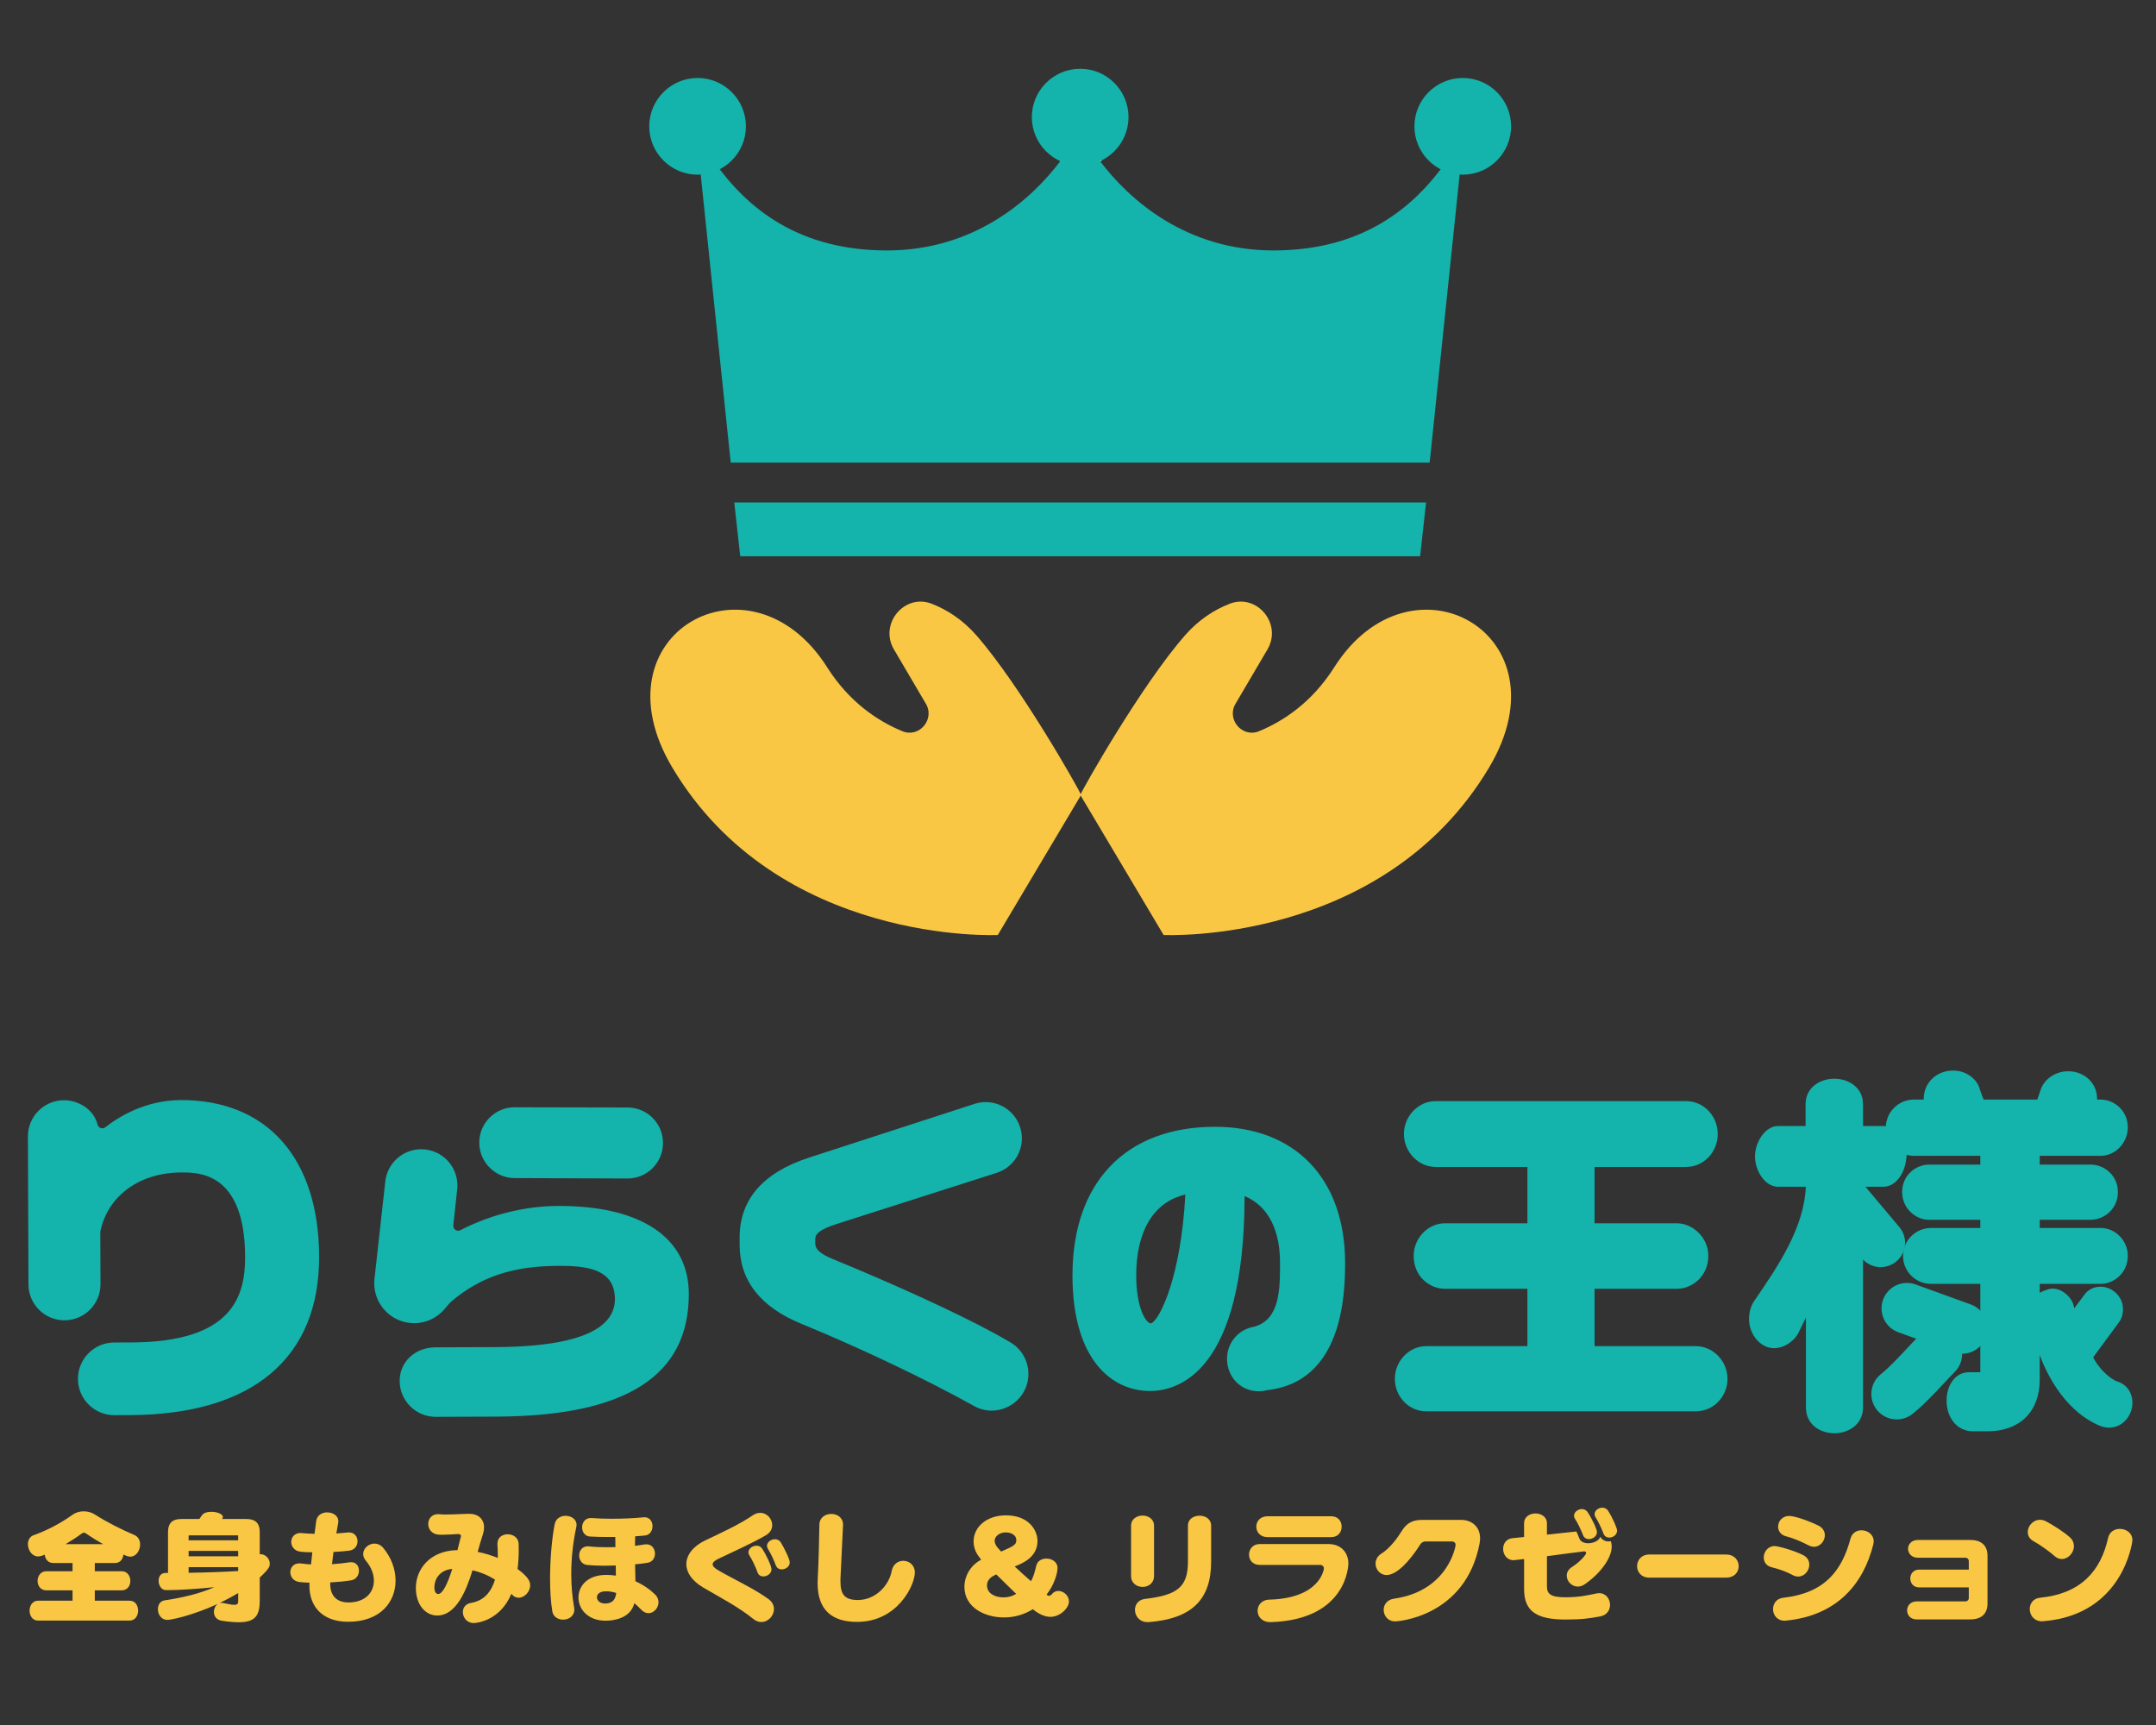 <!--?xml version="1.0" encoding="utf-8"?-->
<!-- Generator: Adobe Illustrator 26.0.3, SVG Export Plug-In . SVG Version: 6.00 Build 0)  -->
<svg version="1.1" id="レイヤー_1" xmlns="http://www.w3.org/2000/svg" xmlns:xlink="http://www.w3.org/1999/xlink" x="0px" y="0px" viewBox="0 0 1280 1024" style="enable-background:new 0 0 1280 1024;" xml:space="preserve" width="1280" height="1024">
<rect x="0" y="0" width="1280" height="1024" fill="#333333" stroke="none"/>
<style type="text/css">
	.st0{fill:#FAC744;}
	.st1{fill:#FFFFFF;}
	.st2{fill:#14B3AC;}
	@-webkit-keyframes animate-svg-fill-1 {
		0% {
			fill: transparent;
		}
		100% {
			fill: rgb(250, 199, 68);
		}
	}	

	@keyframes animate-svg-fill-1 {
		0% {
			fill: transparent;
		}
		100% {
			fill: rgb(250, 199, 68);
		}
	}

	.svg-elem-1 {
		-webkit-animation: animate-svg-fill-1 0.7s cubic-bezier(0.68, -0.55, 0.265, 1.55) 0.8s both;
		animation: animate-svg-fill-1 0.7s cubic-bezier(0.68, -0.55, 0.265, 1.55) 0.8s both;
	}

	@-webkit-keyframes animate-svg-fill-2 {
		0% {
			fill: transparent;
		}
		100% {
			fill: rgb(250, 199, 68);
		}
	}

	@keyframes animate-svg-fill-2 {
		0% {
			fill: transparent;
		}
		100% {
			fill: rgb(250, 199, 68);
		}
	}

	.svg-elem-2 {
		-webkit-animation: animate-svg-fill-2 0.7s cubic-bezier(0.68, -0.55, 0.265, 1.55) 0.9s both;
		animation: animate-svg-fill-2 0.7s cubic-bezier(0.68, -0.55, 0.265, 1.55) 0.9s both;
	}

	@-webkit-keyframes animate-svg-fill-3 {
		0% {
			fill: transparent;
		}
		100% {
			fill: rgb(255, 255, 255);
		}
	}

	@keyframes animate-svg-fill-3 {
		0% {
			fill: transparent;
		}
		100% {
			fill: rgb(255, 255, 255);
		}
	}

	.svg-elem-3 {
		-webkit-animation: animate-svg-fill-3 0.7s cubic-bezier(0.68, -0.55, 0.265, 1.55) 1s both;
		animation: animate-svg-fill-3 0.7s cubic-bezier(0.68, -0.55, 0.265, 1.55) 1s both;
	}

	@-webkit-keyframes animate-svg-fill-4 {
		0% {
			fill: transparent;
		}
		100% {
			fill: rgb(20, 179, 172);
		}
	}

	@keyframes animate-svg-fill-4 {
		0% {
			fill: transparent;
		}
		100% {
			fill: rgb(20, 179, 172);
		}
	}

	.svg-elem-4 {
		-webkit-animation: animate-svg-fill-4 0.7s cubic-bezier(0.68, -0.55, 0.265, 1.55) 1.1s both;
		animation: animate-svg-fill-4 0.7s cubic-bezier(0.68, -0.55, 0.265, 1.55) 1.1s both;
	}

	@-webkit-keyframes animate-svg-fill-5 {
		0% {
			fill: transparent;
		}
		100% {
			fill: rgb(20, 179, 172);
		}
	}

	@keyframes animate-svg-fill-5 {
		0% {
			fill: transparent;
		}
		100% {
			fill: rgb(20, 179, 172);
		}
	}

	.svg-elem-5 {
		-webkit-animation: animate-svg-fill-5 0.7s cubic-bezier(0.68, -0.55, 0.265, 1.55) 1.2s both;
		animation: animate-svg-fill-5 0.7s cubic-bezier(0.68, -0.55, 0.265, 1.55) 1.2s both;
	}

	@-webkit-keyframes animate-svg-fill-6 {
		0% {
			fill: transparent;
		}
		100% {
			fill: rgb(20, 179, 172);
		}
	}

	@keyframes animate-svg-fill-6 {
		0% {
			fill: transparent;
		}
		100% {
			fill: rgb(20, 179, 172);
		}
	}

	.svg-elem-6 {
		-webkit-animation: animate-svg-fill-6 0.7s cubic-bezier(0.68, -0.55, 0.265, 1.55) 1.3s both;
		animation: animate-svg-fill-6 0.7s cubic-bezier(0.68, -0.55, 0.265, 1.55) 1.3s both;
	}

	@-webkit-keyframes animate-svg-fill-7 {
		0% {
			fill: transparent;
		}
		100% {
			fill: rgb(20, 179, 172);
		}
	}

	@keyframes animate-svg-fill-7 {
		0% {
			fill: transparent;
		}
		100% {
			fill: rgb(20, 179, 172);
		}
	}

	.svg-elem-7 {
		-webkit-animation: animate-svg-fill-7 0.7s cubic-bezier(0.68, -0.55, 0.265, 1.55) 1.4s both;
		animation: animate-svg-fill-7 0.7s cubic-bezier(0.68, -0.55, 0.265, 1.55) 1.4s both;
	}

	@-webkit-keyframes animate-svg-fill-8 {
		0% {
			fill: transparent;
		}
		100% {
			fill: rgb(20, 179, 172);
		}
	}

	@keyframes animate-svg-fill-8 {
		0% {
			fill: transparent;
		}
		100% {
			fill: rgb(20, 179, 172);
		}
	}

	.svg-elem-8 {
		-webkit-animation: animate-svg-fill-8 0.7s cubic-bezier(0.68, -0.55, 0.265, 1.55) 1.5s both;
		animation: animate-svg-fill-8 0.7s cubic-bezier(0.68, -0.55, 0.265, 1.55) 1.5s both;
	}

	@-webkit-keyframes animate-svg-fill-9 {
		0% {
			fill: transparent;
		}
		100% {
			fill: rgb(20, 179, 172);
		}
	}

	@keyframes animate-svg-fill-9 {
		0% {
			fill: transparent;
		}
		100% {
			fill: rgb(20, 179, 172);
		}
	}

	.svg-elem-9 {
		-webkit-animation: animate-svg-fill-9 0.7s cubic-bezier(0.68, -0.55, 0.265, 1.55) 1.6s both;
		animation: animate-svg-fill-9 0.7s cubic-bezier(0.68, -0.55, 0.265, 1.55) 1.6s both;
	}

	@-webkit-keyframes animate-svg-fill-10 {
		0% {
			fill: transparent;
		}
		100% {
			fill: rgb(20, 179, 172);
		}
	}

	@keyframes animate-svg-fill-10 {
		0% {
			fill: transparent;
		}
		100% {
			fill: rgb(20, 179, 172);
		}
	}

	.svg-elem-10 {
		-webkit-animation: animate-svg-fill-10 0.7s cubic-bezier(0.68, -0.55, 0.265, 1.55) 1.7s both;
		animation: animate-svg-fill-10 0.7s cubic-bezier(0.68, -0.55, 0.265, 1.55) 1.7s both;
	}

	@-webkit-keyframes animate-svg-fill-11 {
		0% {
			fill: transparent;
		}
		100% {
			fill: rgb(20, 179, 172);
		}
	}

	@keyframes animate-svg-fill-11 {
		0% {
			fill: transparent;
		}
		100% {
			fill: rgb(20, 179, 172);
		}
	}

	.svg-elem-11 {
		-webkit-animation: animate-svg-fill-11 0.7s cubic-bezier(0.68, -0.55, 0.265, 1.55) 1.8s both;
		animation: animate-svg-fill-11 0.7s cubic-bezier(0.68, -0.55, 0.265, 1.55) 1.8s both;
	}

	@-webkit-keyframes animate-svg-fill-12 {
		0% {
			fill: transparent;
		}
		100% {
			fill: rgb(20, 179, 172);
		}
	}

	@keyframes animate-svg-fill-12 {
		0% {
			fill: transparent;
		}
		100% {
			fill: rgb(20, 179, 172);
		}
	}

	.svg-elem-12 {
		-webkit-animation: animate-svg-fill-12 0.7s cubic-bezier(0.68, -0.55, 0.265, 1.55) 1.9s both;
		animation: animate-svg-fill-12 0.7s cubic-bezier(0.68, -0.55, 0.265, 1.55) 1.9s both;
	}

	@-webkit-keyframes animate-svg-fill-13 {
		0% {
			fill: transparent;
		}
		100% {
			fill: rgb(20, 179, 172);
		}
	}

	@keyframes animate-svg-fill-13 {
		0% {
			fill: transparent;
		}
		100% {
			fill: rgb(20, 179, 172);
		}
	}

	.svg-elem-13 {
		-webkit-animation: animate-svg-fill-13 0.7s cubic-bezier(0.68, -0.55, 0.265, 1.55) 2s both;
		animation: animate-svg-fill-13 0.7s cubic-bezier(0.68, -0.55, 0.265, 1.55) 2s both;
	}

	@-webkit-keyframes animate-svg-fill-14 {
		0% {
			fill: transparent;
		}
		100% {
			fill: rgb(20, 179, 172);
		}
	}

	@keyframes animate-svg-fill-14 {
		0% {
			fill: transparent;
		}
		100% {
			fill: rgb(20, 179, 172);
		}
	}

	.svg-elem-14 {
		-webkit-animation: animate-svg-fill-14 0.7s cubic-bezier(0.68, -0.55, 0.265, 1.55) 2.1s both;
		animation: animate-svg-fill-14 0.7s cubic-bezier(0.68, -0.55, 0.265, 1.55) 2.1s both;
	}

	@-webkit-keyframes animate-svg-fill-15 {
		0% {
			fill: transparent;
		}
		100% {
			fill: rgb(20, 179, 172);
		}
	}

	@keyframes animate-svg-fill-15 {
		0% {
			fill: transparent;
		}
		100% {
			fill: rgb(20, 179, 172);
		}
	}

	.svg-elem-15 {
		-webkit-animation: animate-svg-fill-15 0.7s cubic-bezier(0.68, -0.55, 0.265, 1.55) 2.2s both;
		animation: animate-svg-fill-15 0.7s cubic-bezier(0.68, -0.55, 0.265, 1.55) 2.2s both;
	}

	@-webkit-keyframes animate-svg-fill-16 {
		0% {
			fill: transparent;
		}
		100% {
			fill: rgb(20, 179, 172);
		}
	}

	@keyframes animate-svg-fill-16 {
		0% {
			fill: transparent;
		}
		100% {
			fill: rgb(20, 179, 172);
		}
	}

	.svg-elem-16 {
		-webkit-animation: animate-svg-fill-16 0.7s cubic-bezier(0.68, -0.55, 0.265, 1.55) 2.3s both;
		animation: animate-svg-fill-16 0.7s cubic-bezier(0.68, -0.55, 0.265, 1.55) 2.3s both;
	}

	@-webkit-keyframes animate-svg-fill-17 {
		0% {
			fill: transparent;
		}
		100% {
			fill: rgb(20, 179, 172);
		}
	}

	@keyframes animate-svg-fill-17 {
		0% {
			fill: transparent;
		}
		100% {
			fill: rgb(20, 179, 172);
		}
	}

	.svg-elem-17 {
		-webkit-animation: animate-svg-fill-17 0.7s cubic-bezier(0.68, -0.55, 0.265, 1.55) 2.4s both;
		animation: animate-svg-fill-17 0.7s cubic-bezier(0.68, -0.55, 0.265, 1.55) 2.4s both;
	}

	@-webkit-keyframes animate-svg-fill-18 {
		0% {
			fill: transparent;
		}
		100% {
			fill: rgb(20, 179, 172);
		}
	}

	@keyframes animate-svg-fill-18 {
		0% {
			fill: transparent;
		}
		100% {
			fill: rgb(20, 179, 172);
		}
	}

	.svg-elem-18 {
		-webkit-animation: animate-svg-fill-18 0.7s cubic-bezier(0.68, -0.55, 0.265, 1.55) 2.5s both;
		animation: animate-svg-fill-18 0.7s cubic-bezier(0.68, -0.55, 0.265, 1.55) 2.5s both;
	}

	@-webkit-keyframes animate-svg-fill-19 {
		0% {
			fill: transparent;
		}
		100% {
			fill: rgb(20, 179, 172);
		}
	}

	@keyframes animate-svg-fill-19 {
		0% {
			fill: transparent;
		}
		100% {
			fill: rgb(20, 179, 172);
		}
	}

	.svg-elem-19 {
		-webkit-animation: animate-svg-fill-19 0.7s cubic-bezier(0.68, -0.55, 0.265, 1.55) 2.6s both;
		animation: animate-svg-fill-19 0.7s cubic-bezier(0.68, -0.55, 0.265, 1.55) 2.6s both;
	}

	@-webkit-keyframes animate-svg-fill-20 {
		0% {
			fill: transparent;
		}
		100% {
			fill: rgb(20, 179, 172);
		}
	}

	@keyframes animate-svg-fill-20 {
		0% {
			fill: transparent;
		}
		100% {
			fill: rgb(20, 179, 172);
		}
	}

	.svg-elem-20 {
		-webkit-animation: animate-svg-fill-20 0.7s cubic-bezier(0.68, -0.55, 0.265, 1.55) 2.7s both;
		animation: animate-svg-fill-20 0.7s cubic-bezier(0.68, -0.55, 0.265, 1.55) 2.7s both;
	}

	@-webkit-keyframes animate-svg-fill-21 {
		0% {
			fill: transparent;
		}
		100% {
			fill: rgb(250, 199, 68);
		}
	}

	@keyframes animate-svg-fill-21 {
		0% {
			fill: transparent;
		}
		100% {
			fill: rgb(250, 199, 68);
		}
	}

	.svg-elem-21 {
		-webkit-animation: animate-svg-fill-21 0.7s cubic-bezier(0.68, -0.55, 0.265, 1.55) 2.8s both;
		animation: animate-svg-fill-21 0.7s cubic-bezier(0.68, -0.55, 0.265, 1.55) 2.8s both;
	}

	@-webkit-keyframes animate-svg-fill-22 {
		0% {
			fill: transparent;
		}
		100% {
			fill: rgb(250, 199, 68);
		}
	}

	@keyframes animate-svg-fill-22 {
		0% {
			fill: transparent;
		}
		100% {
			fill: rgb(250, 199, 68);
		}
	}

	.svg-elem-22 {
		-webkit-animation: animate-svg-fill-22 0.7s cubic-bezier(0.68, -0.55, 0.265, 1.55) 2.9s both;
		animation: animate-svg-fill-22 0.7s cubic-bezier(0.68, -0.55, 0.265, 1.55) 2.9s both;
	}

	@-webkit-keyframes animate-svg-fill-23 {
		0% {
			fill: transparent;
		}
		100% {
			fill: rgb(250, 199, 68);
		}
	}

	@keyframes animate-svg-fill-23 {
		0% {
			fill: transparent;
		}
		100% {
			fill: rgb(250, 199, 68);
		}
	}

	.svg-elem-23 {
		-webkit-animation: animate-svg-fill-23 0.7s cubic-bezier(0.68, -0.55, 0.265, 1.55) 3s both;
		animation: animate-svg-fill-23 0.7s cubic-bezier(0.68, -0.55, 0.265, 1.55) 3s both;
	}

	@-webkit-keyframes animate-svg-fill-24 {
		0% {
			fill: transparent;
		}
		100% {
			fill: rgb(250, 199, 68);
		}
	}

	@keyframes animate-svg-fill-24 {
		0% {
			fill: transparent;
		}
		100% {
			fill: rgb(250, 199, 68);
		}
	}

	.svg-elem-24 {
		-webkit-animation: animate-svg-fill-24 0.7s cubic-bezier(0.68, -0.55, 0.265, 1.55) 3.1s both;
		animation: animate-svg-fill-24 0.7s cubic-bezier(0.68, -0.55, 0.265, 1.55) 3.1s both;
	}

	@-webkit-keyframes animate-svg-fill-25 {
		0% {
			fill: transparent;
		}
		100% {
			fill: rgb(250, 199, 68);
		}
	}

	@keyframes animate-svg-fill-25 {
		0% {
			fill: transparent;
		}
		100% {
			fill: rgb(250, 199, 68);
		}
	}

	.svg-elem-25 {
		-webkit-animation: animate-svg-fill-25 0.7s cubic-bezier(0.68, -0.55, 0.265, 1.55) 3.2s both;
		animation: animate-svg-fill-25 0.7s cubic-bezier(0.68, -0.55, 0.265, 1.55) 3.2s both;
	}

	@-webkit-keyframes animate-svg-fill-26 {
		0% {
			fill: transparent;
		}
		100% {
			fill: rgb(250, 199, 68);
		}
	}

	@keyframes animate-svg-fill-26 {
		0% {
			fill: transparent;
		}
		100% {
			fill: rgb(250, 199, 68);
		}
	}

	.svg-elem-26 {
		-webkit-animation: animate-svg-fill-26 0.7s cubic-bezier(0.68, -0.55, 0.265, 1.55) 3.3s both;
		animation: animate-svg-fill-26 0.7s cubic-bezier(0.68, -0.55, 0.265, 1.55) 3.3s both;
	}

	@-webkit-keyframes animate-svg-fill-27 {
		0% {
			fill: transparent;
		}
		100% {
			fill: rgb(250, 199, 68);
		}
	}

	@keyframes animate-svg-fill-27 {
		0% {
			fill: transparent;
		}
		100% {
			fill: rgb(250, 199, 68);
		}
	}

	.svg-elem-27 {
		-webkit-animation: animate-svg-fill-27 0.7s cubic-bezier(0.68, -0.55, 0.265, 1.55) 3.4s both;
		animation: animate-svg-fill-27 0.7s cubic-bezier(0.68, -0.55, 0.265, 1.55) 3.4s both;
	}

	@-webkit-keyframes animate-svg-fill-28 {
		0% {
			fill: transparent;
		}
		100% {
			fill: rgb(250, 199, 68);
		}
	}

	@keyframes animate-svg-fill-28 {
		0% {
			fill: transparent;
		}
		100% {
			fill: rgb(250, 199, 68);
		}
	}

	.svg-elem-28 {
		-webkit-animation: animate-svg-fill-28 0.7s cubic-bezier(0.68, -0.55, 0.265, 1.55) 3.5s both;
		animation: animate-svg-fill-28 0.7s cubic-bezier(0.68, -0.55, 0.265, 1.55) 3.5s both;
	}

	@-webkit-keyframes animate-svg-fill-29 {
		0% {
			fill: transparent;
		}
		100% {
			fill: rgb(250, 199, 68);
		}
	}

	@keyframes animate-svg-fill-29 {
		0% {
			fill: transparent;
		}
		100% {
			fill: rgb(250, 199, 68);
		}
	}

	.svg-elem-29 {
		-webkit-animation: animate-svg-fill-29 0.7s cubic-bezier(0.68, -0.55, 0.265, 1.55) 3.6s both;
		animation: animate-svg-fill-29 0.7s cubic-bezier(0.68, -0.55, 0.265, 1.55) 3.6s both;
	}

	@-webkit-keyframes animate-svg-fill-30 {
		0% {
			fill: transparent;
		}
		100% {
			fill: rgb(250, 199, 68);
		}
	}

	@keyframes animate-svg-fill-30 {
		0% {
			fill: transparent;
		}
		100% {
			fill: rgb(250, 199, 68);
		}
	}

	.svg-elem-30 {
		-webkit-animation: animate-svg-fill-30 0.7s cubic-bezier(0.68, -0.55, 0.265, 1.55) 3.7s both;
		animation: animate-svg-fill-30 0.7s cubic-bezier(0.68, -0.55, 0.265, 1.55) 3.7s both;
	}

	@-webkit-keyframes animate-svg-fill-31 {
		0% {
			fill: transparent;
		}
		100% {
			fill: rgb(250, 199, 68);
		}
	}

	@keyframes animate-svg-fill-31 {
		0% {
			fill: transparent;
		}
		100% {
			fill: rgb(250, 199, 68);
		}
	}

	.svg-elem-31 {
		-webkit-animation: animate-svg-fill-31 0.7s cubic-bezier(0.68, -0.55, 0.265, 1.55) 3.8s both;
		animation: animate-svg-fill-31 0.7s cubic-bezier(0.68, -0.55, 0.265, 1.55) 3.8s both;
	}

	@-webkit-keyframes animate-svg-fill-32 {
		0% {
			fill: transparent;
		}
		100% {
			fill: rgb(250, 199, 68);
		}
	}

	@keyframes animate-svg-fill-32 {
		0% {
			fill: transparent;
		}
		100% {
			fill: rgb(250, 199, 68);
		}
	}

	.svg-elem-32 {
		-webkit-animation: animate-svg-fill-32 0.7s cubic-bezier(0.68, -0.55, 0.265, 1.55) 3.9s both;
		animation: animate-svg-fill-32 0.7s cubic-bezier(0.68, -0.55, 0.265, 1.55) 3.9s both;
	}

	@-webkit-keyframes animate-svg-fill-33 {
		0% {
			fill: transparent;
		}
		100% {
			fill: rgb(250, 199, 68);
		}
	}

	@keyframes animate-svg-fill-33 {
		0% {
			fill: transparent;
		}
		100% {
			fill: rgb(250, 199, 68);
		}
	}

	.svg-elem-33 {
		-webkit-animation: animate-svg-fill-33 0.7s cubic-bezier(0.68, -0.55, 0.265, 1.55) 4s both;
		animation: animate-svg-fill-33 0.7s cubic-bezier(0.68, -0.55, 0.265, 1.55) 4s both;
	}

	@-webkit-keyframes animate-svg-fill-34 {
		0% {
			fill: transparent;
		}
		100% {
			fill: rgb(250, 199, 68);
		}
	}

	@keyframes animate-svg-fill-34 {
		0% {
			fill: transparent;
		}
		100% {
			fill: rgb(250, 199, 68);
		}
	}

	.svg-elem-34 {
		-webkit-animation: animate-svg-fill-34 0.7s cubic-bezier(0.68, -0.55, 0.265, 1.55) 4.1s both;
		animation: animate-svg-fill-34 0.7s cubic-bezier(0.68, -0.55, 0.265, 1.55) 4.1s both;
	}

	@-webkit-keyframes animate-svg-fill-35 {
		0% {
			fill: transparent;
		}
		100% {
			fill: rgb(250, 199, 68);
		}
	}

	@keyframes animate-svg-fill-35 {
		0% {
			fill: transparent;
		}
		100% {
			fill: rgb(250, 199, 68);
		}
	}

	.svg-elem-35 {
		-webkit-animation: animate-svg-fill-35 0.7s cubic-bezier(0.68, -0.55, 0.265, 1.55) 4.2s both;
		animation: animate-svg-fill-35 0.7s cubic-bezier(0.68, -0.55, 0.265, 1.55) 4.2s both;
	}

	@-webkit-keyframes animate-svg-fill-36 {
		0% {
			fill: transparent;
		}
		100% {
			fill: rgb(250, 199, 68);
		}
	}

	@keyframes animate-svg-fill-36 {
		0% {
			fill: transparent;
		}
		100% {
			fill: rgb(250, 199, 68);
		}
	}

	.svg-elem-36 {
		-webkit-animation: animate-svg-fill-36 0.7s cubic-bezier(0.68, -0.55, 0.265, 1.55) 4.3s both;
		animation: animate-svg-fill-36 0.7s cubic-bezier(0.68, -0.55, 0.265, 1.55) 4.3s both;
	}
</style>
<g>
	<g>
		<g>
			<g>
				<g>
					<path class="st0 svg-elem-1" d="M641.83,471.92c-1.08-3.15-36.24-65.22-62.2-94.81c-8.19-9.34-17.4-15.13-26.32-18.65
						c-16.35-6.45-31.5,11.9-22.59,27.05l18.73,31.85c5.98,9.29-3.53,20.91-13.74,16.7c-14.34-5.92-31.39-17.04-44.63-37.94
						c-45.53-71.88-139.4-20.03-91.91,59.55c63.05,105.67,193.21,99.37,193.21,99.37L641.83,471.92z"></path>
				</g>
				<g>
					<path class="st0 svg-elem-2" d="M641.38,471.92c1.08-3.15,36.24-65.22,62.2-94.81c8.19-9.34,17.4-15.13,26.32-18.65
						c16.35-6.45,31.5,11.9,22.59,27.05l-18.73,31.85c-5.98,9.29,3.53,20.91,13.74,16.7c14.34-5.92,31.39-17.04,44.63-37.94
						c45.53-71.88,139.4-20.03,91.91,59.55c-63.05,105.67-193.21,99.37-193.21,99.37L641.38,471.92z"></path>
				</g>
			</g>
		</g>
		<g>
			<path class="st1 svg-elem-3" d="M641.08,82.48c-3.91,4.66-7.55,9.06-11.99,13.21h25.08C649.73,91.55,644.99,87.14,641.08,82.48z"></path>
			<g>
				<path class="st2 svg-elem-4" d="M414.15,46.29c-15.82,0-28.7,12.88-28.7,28.7c0,15.82,12.88,28.7,28.7,28.7c15.82,0,28.7-12.88,28.7-28.7
					C442.85,59.16,429.97,46.29,414.15,46.29z"></path>
				<path class="st2 svg-elem-5" d="M641.29,40.82c-15.82,0-28.7,12.88-28.7,28.7c0,15.82,12.88,28.7,28.7,28.7s28.7-12.88,28.7-28.7
					C669.99,53.69,657.11,40.82,641.29,40.82z"></path>
				<path class="st2 svg-elem-6" d="M868.43,46.29c-15.82,0-28.7,12.88-28.7,28.7c0,15.82,12.88,28.7,28.7,28.7s28.7-12.88,28.7-28.7
					C897.13,59.16,884.25,46.29,868.43,46.29z"></path>
			</g>
			<g>
				<path class="st2 svg-elem-7" d="M433.81,274.62h414.95l0.31-2.76L867.41,95.7h-8.6c-20.21,28.71-50.97,52.97-102.83,52.97
					c-51.86,0-85.77-30.28-102.83-52.97h-11.71h-11.99c-17.06,22.7-50.97,52.97-102.83,52.97s-82.62-24.26-102.83-52.97h-8.6
					l18.34,176.16L433.81,274.62z"></path>
				<polygon class="st2 svg-elem-8" points="435.93,298.25 439.46,330.21 641.43,330.21 843.12,330.21 846.65,298.25 				"></polygon>
			</g>
		</g>
	</g>
	<g>
		<g>
			<path class="st2 svg-elem-9" d="M67.93,840.08c-11.9,0.04-21.61-9.6-21.66-21.49c-0.04-11.9,9.6-21.61,21.5-21.65l10.24-0.04
				c60-0.22,67.59-27.33,67.51-50.93c-0.18-50.11-27.6-50.01-37.92-49.97c-24.71,0.09-43.55,13.78-47.99,34.87
				c-0.04,0.2-0.06,0.4-0.06,0.6l0.11,30.84c0.04,11.79-9.52,21.41-21.3,21.46c-11.79,0.04-21.42-9.51-21.46-21.3l-0.32-87.88
				c-0.04-11.79,9.52-21.41,21.3-21.46c7.81-0.03,17.43,4.51,20.09,14.54c0.24,0.93,0.94,1.67,1.85,1.98
				c0.3,0.1,0.61,0.15,0.92,0.15c0.63,0,1.25-0.22,1.76-0.61c7.63-6,23.58-16.07,44.76-16.15c51.26-0.18,81.99,34.49,82.2,92.77
				c0.22,60.51-39.72,93.98-112.44,94.24L67.93,840.08z"></path>
			<g>
				<polygon class="st2 svg-elem-10" points="372.59,699.57 372.58,699.57 372.58,699.57 				"></polygon>
				<path class="st2 svg-elem-11" d="M305.5,699.34l67.09,0.24c5.61,0,10.89-2.19,14.86-6.16c3.98-3.97,6.17-9.29,6.17-14.96
					c0-11.57-9.42-21.01-20.99-21.02l-67.08-0.14c-5.65,0-10.96,2.21-14.94,6.23c-3.98,4.03-6.13,9.37-6.07,15.04
					C284.67,689.98,294.07,699.3,305.5,699.34z"></path>
				<path class="st2 svg-elem-12" d="M331.43,715.88c-19.81,0.07-39.92,5.05-58.16,14.4c-0.41,0.21-0.85,0.31-1.29,0.31
					c-0.57,0-1.14-0.17-1.63-0.51c-0.87-0.59-1.33-1.61-1.22-2.66l2.27-21.15c0.74-6.1-1.18-12.24-5.27-16.85
					c-4.09-4.6-9.97-7.23-16.12-7.2c-10.91,0.04-20.05,8.25-21.26,19.09l-6.43,57.85c-0.75,6.7,1.41,13.42,5.92,18.45
					c4.5,5.02,10.96,7.89,17.71,7.86c6.88-0.02,13.4-3.04,17.89-8.26l1.2-1.43c1.18-1.41,2.11-2.52,2.95-3.23
					c17.48-14.7,36.52-21.02,63.67-21.12c16-0.06,31.08,1.85,33.13,16.08c0.34,2.36,1.37,9.51-4.42,16.21
					c-9.03,10.46-31.44,15.83-66.61,15.96l-35.17,0.13c-12.19,0.04-21.35,8.62-21.31,19.96c0.04,11.79,9.67,21.34,21.46,21.3
					l35.75-0.13c77.19-0.28,114.62-24.15,114.45-72.99C408.84,734.69,380.58,715.7,331.43,715.88z"></path>
			</g>
			<path class="st2 svg-elem-13" d="M588.79,837.39c-3.74,0-7.31-0.95-10.62-2.82c-0.2-0.16-0.49-0.32-0.73-0.41
				c-29.02-16.04-67.03-34.1-101.73-48.34c-24.29-9.95-36.6-25.72-36.6-46.89v-4.25c0-22.56,13.78-38.51,40.95-47.41l98.44-31.97
				c2.19-0.71,4.44-1.07,6.71-1.07c11.84,0,21.47,9.65,21.47,21.51c0,9.37-6,17.6-14.92,20.47l-94.65,30.25
				c-10.87,3.46-13.1,6.17-13.1,9.18v2.51c0,3.47,2.97,6.13,10.26,9.18c38.17,15.7,71.99,31.21,95.26,43.68
				c2.42,1.29,6.44,3.59,10.22,5.78c6.67,3.88,10.81,11.08,10.81,18.8c0,5.99-2.36,11.55-6.64,15.65
				C599.86,835.16,594.34,837.39,588.79,837.39z"></path>
			<path class="st2 svg-elem-14" d="M721.36,668.89c-53,0-84.64,32.97-84.64,88.2c0,50.6,23.76,68.64,46,68.64c16.86,0,56.04-11.28,56.19-115.72
				c17.87,7.59,21.01,26.7,21.01,39.16l0.01,3.59c0,16.83-1.72,32.5-17.44,35.26l-0.87,0.26c-10.05,3.35-15.43,14.05-12.24,24.38
				c2.53,8.17,9.7,13.22,17.84,13.22c1.64,0,3.32-0.2,5.01-0.63c44.79-4.91,46.35-56.4,46.35-75.59
				C798.57,699.83,768.98,668.89,721.36,668.89z M683.37,785.61c-3.16,0-8.81-9.53-8.81-28.53c0-25.4,9.76-43.47,29.16-47.95
				C701.23,757.14,688.74,783.44,683.37,785.61z"></path>
			<path class="st2 svg-elem-15" d="M1006.85,799.11h-60.17v-34.06h49c8.92,0,18.54-7.47,18.54-19.53c0-11.4-9.77-19.34-18.54-19.34h-49v-33.46
				h54.39c10.33,0,18.74-8.77,18.74-19.54s-8.41-19.53-18.74-19.53H852.23c-10.16,0-18.74,8.94-18.74,19.53s8.58,19.54,18.74,19.54
				h54.59v33.46h-49c-10.05,0-18.54,8.85-18.54,19.34c0,12.23,9.43,19.53,18.54,19.53h49v34.06h-60.17
				c-10.05,0-18.54,8.85-18.54,19.34c0,10.66,8.32,19.34,18.54,19.34h160.22c10.33,0,18.74-8.67,18.74-19.34
				C1025.59,807.96,1017.01,799.11,1006.85,799.11z"></path>
			<g>
				<path class="st2 svg-elem-16" d="M1107.5,704.49h10.68c7.26,0,13.18-7.92,13.77-18.69c-0.53-6.72-4.74-17.38-13.77-17.38h-12.12v-12.96
					c0-9.92-8.58-15.11-17.05-15.11s-17.05,5.19-17.05,15.11v12.96h-16.31c-7.73,0-13.72,9.7-13.72,18.03
					c0,8.52,5.87,18.04,13.72,18.04h16.46c-1.08,24.55-16.5,47.1-30.13,67.03l-1.06,1.55c-1.7,3.06-2.53,6.34-2.53,10.01
					c0,9.18,6.9,17.23,14.77,17.23c7.65,0,13.11-6.07,14.41-8.81c1.59-3.12,3.13-6.24,4.6-9.33v53.3c0,4.76,1.85,8.75,5.36,11.56
					c3.06,2.44,7.16,3.79,11.55,3.79c8.44,0,16.99-5.27,16.99-15.35v-87.76c2.52,2.64,5.96,4.25,9.64,4.47
					c4.14,0.22,8.16-1.3,11.07-4.22c5.35-5.35,5.71-13.74,0.85-19.54L1107.5,704.49z"></path>
				<path class="st2 svg-elem-17" d="M1247.2,728.95h-36.24v-4.86h30.36c7.73,0,16.06-6.3,16.06-16.48c0-10.05-8.34-16.27-16.06-16.27h-30.36
					v-5.22h36.24c8.71,0,16.06-7.74,16.06-16.91c0-10.18-8.34-16.48-16.06-16.48h-2.22c0.01-0.28,0.01-0.52,0.01-0.74
					c0-9.01-7.51-16.07-17.11-16.07c-7.48,0-14.22,4.56-16.38,11.06l-1.98,5.75h-31.87c-0.72-2.04-1.45-3.96-2.06-5.49
					c-1.58-6.79-8.3-11.73-15.97-11.73c-10,0-17.53,7.27-17.53,16.9c0,0.11,0,0.22,0,0.32h-5.8c-9.21,0-16.7,7.49-16.7,16.7
					s7.49,16.7,16.7,16.7h39.41v5.22h-30.57c-7.62,0-15.85,6.22-15.85,16.27c0,9.86,8.2,16.48,15.85,16.48h30.57v4.86h-29.3
					c-9.15,0-16.59,7.44-16.59,16.59c0,9.14,7.44,16.59,16.59,16.59h29.3v52.45H1169c-8.75,0-13.33,8.46-13.33,16.82
					c0,4.56,1.28,8.84,3.61,12.08c2.85,3.98,7.15,6.17,12.09,6.17h8.61c19.11,0,30.98-11.71,30.98-30.56v-56.96h36.24
					c7.73,0,16.06-6.39,16.06-16.7C1263.27,736.5,1255.91,728.95,1247.2,728.95z"></path>
				<path class="st2 svg-elem-18" d="M1170.02,774.35l-32.76-11.87c-7.83-2.83-16.49,1.23-19.31,9.04c-2.83,7.82,1.22,16.49,9.03,19.32
					l32.76,11.88c1.67,0.6,3.4,0.91,5.14,0.91c6.33,0,12.02-4,14.17-9.95C1181.89,785.85,1177.83,777.18,1170.02,774.35z"></path>
				<path class="st2 svg-elem-19" d="M1160.49,793.12c-2.85-2.85-6.63-4.42-10.66-4.42c-4.03,0-7.82,1.57-10.66,4.42
					c-1.82,1.82-4.02,4.17-6.45,6.76c-4.97,5.32-11.15,11.94-16.07,15.87c-6.49,5.19-7.55,14.71-2.35,21.2
					c2.88,3.6,7.17,5.66,11.78,5.66c3.41,0,6.75-1.18,9.41-3.31c6.59-5.27,13.6-12.78,19.26-18.83l0.26-0.28
					c2.06-2.21,3.93-4.21,5.48-5.76c2.85-2.85,4.42-6.64,4.42-10.66C1164.9,799.75,1163.34,795.97,1160.49,793.12z"></path>
				<path class="st2 svg-elem-20" d="M1265.73,829.87c-0.54-2.81-2.41-7.82-8.89-9.85c-4.17-1.44-11.21-8.01-14.12-14.3l15.07-20.46
					c2.62-3.22,2.94-7.62,2.35-10.67c-0.64-3.33-2.68-6.39-5.6-8.4c-2.92-2.02-6.49-2.82-9.76-2.18c-3.06,0.59-5.77,2.32-7.4,4.72
					l-5.88,7.89c-0.11-0.46-0.22-0.92-0.33-1.38c-0.61-3.15-3.39-6.71-6.76-8.65c-2.97-1.71-6.05-2.09-8.89-1.09l-0.53,0.19
					c-8.15,2.81-13.82,6.88-6.65,30.99c7.19,24.15,20.92,42.18,37.69,49.45c2.09,0.91,4.15,1.36,6.16,1.36
					c0.83,0,1.66-0.08,2.47-0.24C1262.19,845.8,1267.26,837.84,1265.73,829.87z"></path>
			</g>
		</g>
		<g>
			<path class="st0 svg-elem-21" d="M22.66,962.02c-3.42,0-5.1-2.94-5.1-5.87c0-3.01,1.68-5.94,5.1-5.94h20.41v-6.15H27.48
				c-3.42,0-5.17-2.8-5.17-5.59c0-2.87,1.81-5.73,5.17-5.73h15.59v-4.89H31.68c-3.21,0-4.89-2.38-5.1-4.96l-1.68,0.63
				c-0.77,0.28-1.54,0.42-2.24,0.42c-3.7,0-6.08-3.78-6.08-7.27c0-2.31,1.05-4.55,3.5-5.38c8.04-2.87,15.94-7.06,22.99-12.1
				c1.96-1.4,4.26-2.03,6.64-2.03c2.31,0,4.68,0.63,6.5,1.82c6.99,4.47,15.45,8.8,23.55,12.23c2.38,0.98,3.43,3.29,3.43,5.59
				c0,3.57-2.31,7.27-5.87,7.27c-0.77,0-1.61-0.21-2.45-0.56l-1.61-0.7c-0.21,2.58-1.82,5.03-4.96,5.03H56.28v4.89h16.01
				c3.35,0,5.1,2.86,5.1,5.73c0,2.8-1.68,5.59-5.1,5.59H56.28v6.15H76.9c3.42,0,5.1,2.93,5.1,5.87c0,3-1.68,5.94-5.1,5.94H22.66z
				 M61.24,916.66c-3.49-1.96-7.06-4.19-10.34-6.43c-0.42-0.28-0.77-0.42-1.12-0.42c-0.35,0-0.7,0.14-1.19,0.49
				c-3.01,2.24-6.36,4.4-9.72,6.36H61.24z"></path>
			<path class="st0 svg-elem-22" d="M154.19,950.35c0,8.81-2.8,12.65-12.44,12.65c-2.72,0-6.08-0.27-10.14-0.91c-3.28-0.56-4.61-2.86-4.61-5.17
				c0-1.96,0.91-3.85,2.31-4.82c-15.52,7.13-27.89,9.51-29.91,9.51c-3.7,0-5.66-3.29-5.66-6.36c0-2.45,1.26-4.82,3.98-5.24
				c12.58-1.89,22.09-4.54,29.57-7.83c-7.48,0.77-18.87,1.75-28.73,1.75c-2.8,0-4.4-2.86-4.4-5.52c0-2.44,1.26-4.68,4.19-4.68h0.07
				h1.33v-24.19c0-4.96,2.1-7.83,8.04-7.83h10.56c0.49-0.63,0.91-1.26,1.4-2.03c0.98-1.61,3.35-2.24,5.73-2.24
				c3.35,0,6.85,1.26,6.85,3.08c0,0.35-0.14,0.77-0.49,1.19h14.26c6.36,0,8.11,3.22,8.11,7.83v13.07c0.21,0,0.35,0,0.56,0
				c2.73,0,5.38,2.58,5.38,5.52c0,1.54,0,2.86-5.94,8.32V950.35z M141.4,911.91c0-0.42-0.07-0.49-0.42-0.49h-28.59
				c-0.35,0-0.42,0.14-0.42,0.56v2.37h29.42V911.91z M141.4,920.64h-29.42v3.21h29.42V920.64z M141.4,930.29h-29.42v3.35
				c10.76-0.14,21.46-0.56,29.42-1.05V930.29z M141.4,945.66c-3.49,2.1-7.27,4.12-11.11,5.94c0.35-0.07,0.7-0.14,1.12-0.14
				c0.28,0,0.49,0,0.77,0.07c3.43,0.77,5.59,1.12,6.99,1.12c1.96,0,2.24-0.77,2.24-2.52V945.66z"></path>
			<path class="st0 svg-elem-23" d="M185.42,921.48c-2.66,0-5.03-0.14-6.92-0.35c-3.7-0.35-5.59-3.14-5.59-5.8c0-2.73,1.89-5.31,5.59-5.31
				c0.28,0,0.56,0.07,0.84,0.07c2.1,0.21,4.68,0.35,7.41,0.42c0.35-2.73,0.63-5.24,0.98-7.55c0.49-3.57,3.49-5.17,6.5-5.17
				c3.35,0,6.64,1.89,6.64,5.24c0,0.28,0,0.56-0.07,0.91l-1.12,6.36c2.37-0.14,4.54-0.35,6.43-0.56c0.35-0.07,0.63-0.07,0.98-0.07
				c3.43,0,5.17,2.58,5.17,5.24c0,2.59-1.54,5.11-4.9,5.59c-2.45,0.35-5.73,0.56-9.36,0.77c-0.35,2.45-0.63,4.9-0.91,7.27
				c3.63-0.21,7.2-0.63,10.42-1.12c0.35-0.07,0.7-0.07,0.98-0.07c3.08,0,4.62,2.45,4.62,5.03c0,2.58-1.54,5.24-4.62,5.73
				c-3.7,0.63-8.04,0.98-12.44,1.26c0,0.28,0,0.63,0,0.91c0,7.27,4.19,10.97,10.83,10.97c9.86,0,15.1-5.87,15.1-12.93
				c0-3.85-1.54-7.97-4.68-11.74c-1.19-1.4-1.68-2.8-1.68-4.12c0-3.35,3.28-6.15,6.71-6.15c1.75,0,3.56,0.7,5.03,2.37
				c4.89,5.73,7.48,12.79,7.48,19.57c0,12.72-9.02,24.47-28.1,24.47c-14.82,0-23.06-8.46-23.06-21.6c0-0.49,0.07-1.05,0.07-1.61
				c-2.1-0.07-4.06-0.14-5.73-0.35c-3.84-0.42-5.66-3.14-5.66-5.87c0-2.65,1.82-5.24,5.38-5.24c0.35,0,0.77,0,1.12,0.07
				c1.82,0.28,3.78,0.42,5.8,0.56L185.42,921.48z"></path>
			<path class="st0 svg-elem-24" d="M303.59,946.15c-6.85,16.22-20.83,17.33-22.37,17.33c-4.05,0-6.43-3.35-6.43-6.5c0-2.52,1.54-4.89,4.82-5.45
				c8.11-1.33,12.23-7.06,14.26-13.84c-3.98-2.52-8.46-4.4-13.35-5.52c-3.56,11.54-9.51,26.84-20.97,26.84
				c-6.78,0-12.65-6.15-12.65-16.42c0-10.98,8.11-21.67,23.63-22.37h1.05c0-0.14,2.1-8.11,2.1-8.32c0-0.91-0.63-1.26-1.75-1.26
				c-0.07,0-0.21,0-0.28,0c-2.03,0.14-5.94,0.42-8.88,0.42c-0.98,0-1.82,0-2.45-0.07c-4.12-0.35-6.08-3.35-6.08-6.36
				c0-2.94,1.96-5.8,5.94-5.8c0.28,0,0.56,0.07,0.84,0.07c1.12,0.14,2.52,0.14,4.05,0.14c4.12,0,9.3-0.35,13-0.42
				c0.14,0,0.28,0,0.42,0c5.52,0,8.88,3.15,8.88,8.04c0,1.26-0.21,2.73-0.7,4.19c-1.05,3.14-2.03,6.71-3.08,10.41
				c4.12,0.77,8.18,2.03,11.95,3.57c0-0.56,0-1.05,0-1.61c0-2.31-0.07-4.47-0.21-6.29c0-0.21,0-0.35,0-0.56c0-3.78,3-5.59,6.08-5.59
				c3.15,0,6.43,1.96,6.5,5.73c0.07,1.19,0.07,2.38,0.07,3.63c0,3.5-0.21,7.34-0.7,11.26c6.43,4.75,7.48,7.41,7.48,9.64
				c0,3.85-3.35,7.41-6.85,7.41c-1.4,0-2.87-0.56-4.05-2.03L303.59,946.15z M257.88,942.24c0,0.7,0.07,3.98,2.31,3.98
				c2.72,0,5.73-6.64,8.32-14.89C260.4,932.11,257.88,938.12,257.88,942.24z"></path>
			<path class="st0 svg-elem-25" d="M334.33,961.46c-2.94,0-5.87-1.61-6.43-4.96c-0.91-5.52-1.33-12.3-1.33-19.36c0-11.74,1.12-24.11,2.73-32.29
				c0.7-3.49,3.57-5.03,6.5-5.03c3.22,0,6.5,1.96,6.5,5.39c0,0.35-0.07,0.77-0.14,1.19c-2.03,9.44-3.01,18.8-3.01,27.96
				c0,6.71,0.56,13.35,1.68,19.71c0.07,0.49,0.14,0.91,0.14,1.4C340.97,959.44,337.62,961.46,334.33,961.46z M377.25,938.68
				c4.82,2.16,8.81,5.03,11.74,7.9c1.4,1.4,1.96,3,1.96,4.54c0,3.35-2.72,6.5-5.94,6.5c-1.47,0-2.93-0.63-4.33-2.09
				c-1.26-1.33-2.66-2.66-4.06-3.85c-2.31,9.08-12.3,10.41-17.05,10.41c-10.62,0-16.14-6.92-16.14-13.77
				c0-6.78,5.31-13.42,16.49-13.42c1.96,0,3.84,0.14,5.73,0.42c0-1.89,0-3.85-0.07-6.01c-2.24,0.07-4.4,0.14-6.5,0.14
				c-3.84,0-7.34-0.14-10.27-0.42c-3.35-0.28-4.96-3.01-4.96-5.66c0-2.73,1.68-5.45,5.17-5.45c0.28,0,0.56,0.07,0.84,0.07
				c3.08,0.35,6.71,0.49,10.55,0.49c1.61,0,3.29,0,4.96-0.07c0-2.17-0.07-4.19-0.07-6.01c-1.33,0-2.66,0-3.91,0
				c-4.12,0-8.04-0.07-11.11-0.28c-3.14-0.21-4.68-2.8-4.68-5.45c0-2.73,1.68-5.52,5.1-5.52c0.21,0,0.42,0,0.63,0
				c3.42,0.28,7.55,0.42,11.81,0.42c6.5,0,13.42-0.28,18.66-0.84c0.28,0,0.49-0.07,0.77-0.07c3.28,0,4.82,2.65,4.82,5.31
				c0,2.59-1.47,5.17-4.34,5.52c-1.75,0.21-3.77,0.35-5.94,0.49c-0.07,1.81-0.14,3.7-0.14,5.66c2.1-0.21,3.99-0.56,5.73-0.84
				c0.35-0.07,0.7-0.07,1.05-0.07c3.35,0,5.1,2.73,5.1,5.52c0,2.52-1.4,4.96-4.4,5.45c-2.17,0.35-4.68,0.7-7.41,0.91L377.25,938.68z
				 M359.77,944.62c-4.05,0-5.38,1.96-5.38,3.57c0,1.81,1.75,3.7,4.75,3.7c5.38,0,6.36-3.5,6.71-6.29
				C363.97,945.04,362.01,944.62,359.77,944.62z"></path>
			<path class="st0 svg-elem-26" d="M446.78,899.61c1.61-1.12,3.14-1.54,4.61-1.54c3.99,0,7.06,3.57,7.06,7.27c0,2.17-1.05,4.4-3.63,5.94
				c-7.83,4.68-20.06,10.06-28.31,14.05c-2.31,1.12-3.42,2.17-3.42,3.29c0,1.12,1.19,2.31,3.49,3.63
				c8.46,4.96,20.76,10.56,29.56,16.92c2.38,1.68,3.35,3.85,3.35,6.01c0,3.91-3.35,7.69-7.48,7.69c-1.61,0-3.28-0.56-4.96-1.96
				c-8.6-6.99-20.06-12.93-29.57-18.52c-6.71-3.99-10-8.95-10-13.91c0-5.31,3.85-10.48,11.18-14.05
				C427.7,910.16,439.23,904.85,446.78,899.61z M453.21,935.81c-1.47,0-2.87-0.7-3.43-2.31c-1.05-3.01-3.08-7.41-4.89-10.21
				c-0.35-0.63-0.56-1.19-0.56-1.75c0-2.24,2.45-3.98,4.82-3.98c1.26,0,2.52,0.49,3.35,1.75c2.1,3.15,5.52,10.13,5.52,12.3
				C458.03,934.06,455.51,935.81,453.21,935.81z M464.18,931.62c-1.54,0-2.94-0.7-3.57-2.37c-1.05-2.94-3-7.06-4.68-9.79
				c-0.42-0.63-0.56-1.26-0.56-1.89c0-2.1,2.38-3.85,4.68-3.85c1.33,0,2.66,0.56,3.5,1.89c1.89,3.08,5.31,9.85,5.31,11.88
				C468.87,929.94,466.42,931.62,464.18,931.62z"></path>
			<path class="st0 svg-elem-27" d="M508.83,962.79c-14.68,0-23.42-6.85-23.42-22.99c0-0.77,0-1.61,0.07-2.52c0.63-12.02,0.77-22.16,0.98-32.22
				c0.07-4.26,3.56-6.36,7.06-6.36c3.49,0,6.99,2.1,6.99,6.44c0,0.27,0,0.27-1.54,32.29c0,0.49,0,0.98,0,1.4
				c0,7.97,2.8,10.97,10.34,10.97c10.48,0,18.45-8.6,20.06-17.12c0.77-4.19,3.85-6.15,6.92-6.15c3.42,0,6.85,2.52,6.85,6.92
				C543.15,940.92,532.94,962.79,508.83,962.79z"></path>
			<path class="st0 svg-elem-28" d="M580.38,922.95c-1.68-2.65-2.37-5.31-2.37-7.9c0-8.67,7.83-15.51,19.22-15.51c13.7,0,18.73,9.02,18.73,15.23
				c0,9.79-9.23,13.42-13.56,15.1c3.22,3.08,6.01,5.52,9.65,8.74c1.47-2.24,2.38-5.87,3.22-9.29c0.7-2.8,3.29-4.12,5.94-4.12
				c3.29,0,6.64,1.96,6.64,5.59c0,2.58-1.54,9.44-6.5,15.8c0.49,0.49,0.98,0.7,1.4,0.7c0.7,0,1.26-0.42,1.68-0.91
				c1.12-1.4,2.52-1.96,3.91-1.96c3.14,0,6.29,2.8,6.29,6.22c0,3.98-5.31,9.16-10.97,9.16c-3.42,0-6.99-1.68-10.48-4.54
				c-5.17,3.28-11.18,4.89-17.13,4.89c-11.53,0-23.48-6.01-23.48-18.17c0-6.29,3.5-12.51,9.37-15.79l0.56-0.28L580.38,922.95z
				 M591.5,934.62c-2.03,0.91-5.52,2.52-5.52,6.5c0,4.9,4.89,7.13,9.86,7.13c2.87,0,5.31-0.77,7.48-2.1
				C598.62,941.75,595.62,938.54,591.5,934.62z M594.36,921.06c7.48-3.28,9.02-4.05,9.02-6.85c0-3.01-3.15-4.54-6.29-4.54
				c-3.91,0-6.57,2.52-6.57,4.89c0,1.12,0.42,2.45,1.61,3.99L594.36,921.06z"></path>
			<path class="st0 svg-elem-29" d="M671.51,905.69c0-3.99,3.43-6.01,6.85-6.01c3.35,0,6.78,2.03,6.78,6.01v29.84c0,4.34-3.42,6.5-6.78,6.5
				c-3.42,0-6.85-2.17-6.85-6.5V905.69z M705.27,905.69c0-3.99,3.43-5.94,6.92-5.94c3.42,0,6.85,1.96,6.85,5.94v21.38
				c0,22.65-11.67,33.83-36.97,35.85c-0.28,0-0.56,0-0.77,0c-4.89,0-7.48-3.7-7.48-7.27c0-3.08,1.89-6.01,6.01-6.5
				c19.22-2.24,25.44-7.13,25.44-22.09V905.69z"></path>
			<path class="st0 svg-elem-30" d="M747.82,928.96c-4.19,0-6.29-3.01-6.29-6.08c0-3.14,2.17-6.29,6.36-6.29h40.89
				c7.62,0,11.74,5.32,11.74,11.54c0,0.07-0.07,33.27-45.92,34.8c-0.14,0-0.28,0-0.42,0c-5.03,0-7.55-3.35-7.55-6.71
				c0-3.29,2.38-6.57,6.92-6.64c30.26-0.77,32.43-18.03,32.43-18.52c0-1.19-0.91-2.09-2.17-2.09H747.82z M752.5,912.47
				c-4.4,0-6.64-3.08-6.64-6.22c0-3.08,2.24-6.15,6.64-6.15h37.88c4.12,0,6.15,3.07,6.15,6.15c0,3.14-2.03,6.22-6.15,6.22H752.5z"></path>
			<path class="st0 svg-elem-31" d="M846.29,915.05c-1.47,0-2.58,0.84-3.28,2.03c-1.33,2.17-11.39,17.89-19.78,17.89
				c-3.91,0-6.57-3.29-6.57-6.78c0-2.17,1.05-4.47,3.5-5.94c4.96-3.14,9.23-8.88,12.16-13.56c2.31-3.77,5.59-6.43,11.53-6.43h23.83
				c5.45,0,11.04,3.5,11.04,10.9c0,1.05-0.14,2.17-0.35,3.35c-8.46,43.41-48.79,45.99-50.04,45.99c-4.4,0-6.85-3.43-6.85-6.85
				c0-3,1.89-6.01,6.15-6.64c31.94-4.54,36.55-30.89,36.55-31.87c0-1.26-0.84-2.09-2.24-2.09H846.29z"></path>
			<path class="st0 svg-elem-32" d="M904.84,925.47l-5.45,0.63c-0.28,0.07-0.56,0.07-0.84,0.07c-3.98,0-6.15-3.43-6.15-6.71
				c0-3.01,1.75-6.01,5.59-6.36l6.85-0.7v-8.11c0-3.91,3.35-5.87,6.78-5.87c3.35,0,6.78,1.95,6.78,5.87V911l17.48-1.88
				c0.49,0.98,1.19,2.65,1.75,4.12c0.77,2.03,2.94,2.87,5.31,2.87c3.01,0,6.29-1.4,7.2-3.85c0.7,1.61,2.8,2.8,4.75,2.8
				c0.49,0,0.98-0.07,1.4-0.21c0.35,0.91,0.56,2.03,0.56,3.29c0,6.99-7.13,16.28-16.08,22.37c-1.33,0.91-2.72,1.33-4.05,1.33
				c-3.63,0-6.57-3.22-6.57-6.5c0-1.82,0.91-3.71,3.08-5.11c4.62-2.93,8.46-7.2,8.46-8.39c0-0.56-0.49-0.91-1.26-0.91
				c-0.63,0-16.71,2.17-22.02,2.86v17.89c0,4.47,2.1,6.5,10.97,6.5c8.11,0,12.51-1.05,18.31-2.24c0.63-0.14,1.19-0.21,1.68-0.21
				c4.12,0,6.5,3.49,6.5,6.99c0,3.08-1.89,6.15-6.01,6.85c-6.15,1.12-10.49,1.82-20.48,1.82c-17.13,0-24.53-4.9-24.53-17.97V925.47z
				 M943.28,913.65c-1.4,0-2.8-0.7-3.42-2.31c-1.19-3.01-2.94-6.92-4.82-9.79c-0.42-0.63-0.56-1.26-0.56-1.82
				c0-2.09,2.37-3.91,4.68-3.91c1.26,0,2.52,0.56,3.35,1.75c2.52,3.71,5.59,10.14,5.59,11.88
				C948.11,911.98,945.59,913.65,943.28,913.65z M955.45,912.75c-1.47,0-2.87-0.7-3.5-2.45c-1.19-3.14-3-6.99-4.68-9.64
				c-0.42-0.63-0.56-1.26-0.56-1.82c0-2.17,2.31-3.85,4.61-3.85c1.26,0,2.58,0.56,3.42,1.89c2.87,4.54,5.31,10.28,5.31,11.74
				C960.06,911.07,957.68,912.75,955.45,912.75z"></path>
			<path class="st0 svg-elem-33" d="M979.13,936.51c-4.82,0-7.2-3.42-7.2-6.78c0-3.5,2.45-6.92,7.2-6.92h45.64c4.96,0,7.48,3.49,7.48,6.92
				c0,3.42-2.45,6.78-7.48,6.78H979.13z"></path>
			<path class="st0 svg-elem-34" d="M1064.1,934.9c-3.35-1.81-7.62-3.42-12.23-4.54c-3.28-0.77-4.75-3.22-4.75-5.8c0-3.35,2.45-6.78,6.5-6.78
				c2.03,0,11.88,2.72,17.05,5.45c2.52,1.33,3.49,3.42,3.49,5.59c0,3.5-2.8,7.06-6.57,7.06
				C1066.48,935.88,1065.29,935.6,1064.1,934.9z M1098.63,913.37c0.91-3.42,3.71-4.96,6.5-4.96c3.56,0,7.27,2.45,7.27,6.57
				c0,0.63-0.14,1.26-0.28,1.96c-5.8,23.2-21.39,42.07-51.65,45.08c-0.35,0-0.63,0.07-0.98,0.07c-4.47,0-6.85-3.42-6.85-6.85
				c0-3.22,1.96-6.36,6.15-6.78C1083.46,945.66,1093.53,932.32,1098.63,913.37z M1073.61,917.29c-3.63-1.89-8.39-4.06-13.28-5.31
				c-3.22-0.84-4.68-3.29-4.68-5.73c0-3.15,2.45-6.36,6.57-6.36c2.8,0,10.69,2.45,17.48,5.8c2.58,1.32,3.7,3.49,3.7,5.66
				c0,3.42-2.73,6.85-6.43,6.85C1075.91,918.2,1074.8,917.92,1073.61,917.29z"></path>
			<path class="st0 svg-elem-35" d="M1137.97,961.32c-3.85,0-5.73-2.65-5.73-5.38c0-2.65,1.89-5.31,5.73-5.31h28.86c1.19,0,2.03-0.91,2.03-1.88
				v-6.44h-29.49c-3.5,0-5.24-2.65-5.24-5.31c0-2.59,1.75-5.24,5.24-5.24h29.49v-5.17c0-0.98-0.84-1.88-1.96-1.88h-28.17
				c-3.91,0-5.94-2.66-5.94-5.32c0-2.58,2.03-5.24,5.94-5.24h30.96c6.43,0,10.28,3.08,10.28,9.51v28.09c0,6.08-3.42,9.57-10.28,9.57
				H1137.97z"></path>
			<path class="st0 svg-elem-36" d="M1219.8,923.72c-3.43-3.01-8.74-6.78-12.58-8.88c-2.38-1.32-3.35-3.35-3.35-5.38c0-3.63,3.15-7.27,7.27-7.27
				c1.19,0,2.45,0.28,3.71,0.98c4.47,2.45,10.41,6.15,14.05,9.44c1.68,1.54,2.38,3.42,2.38,5.17c0,3.98-3.35,7.69-7.2,7.69
				C1222.67,925.47,1221.2,924.97,1219.8,923.72z M1213.23,962.37c-0.28,0-0.56,0.07-0.84,0.07c-4.89,0-7.34-3.7-7.34-7.27
				c0-3.21,1.96-6.29,6.08-6.71c23.9-2.37,35.99-15.45,40.47-35.64c0.84-3.57,3.85-5.24,6.99-5.24c3.63,0,7.41,2.38,7.41,6.71
				C1266,915.26,1260.62,958.52,1213.23,962.37z"></path>
		</g>
	</g>
</g>
</svg>
